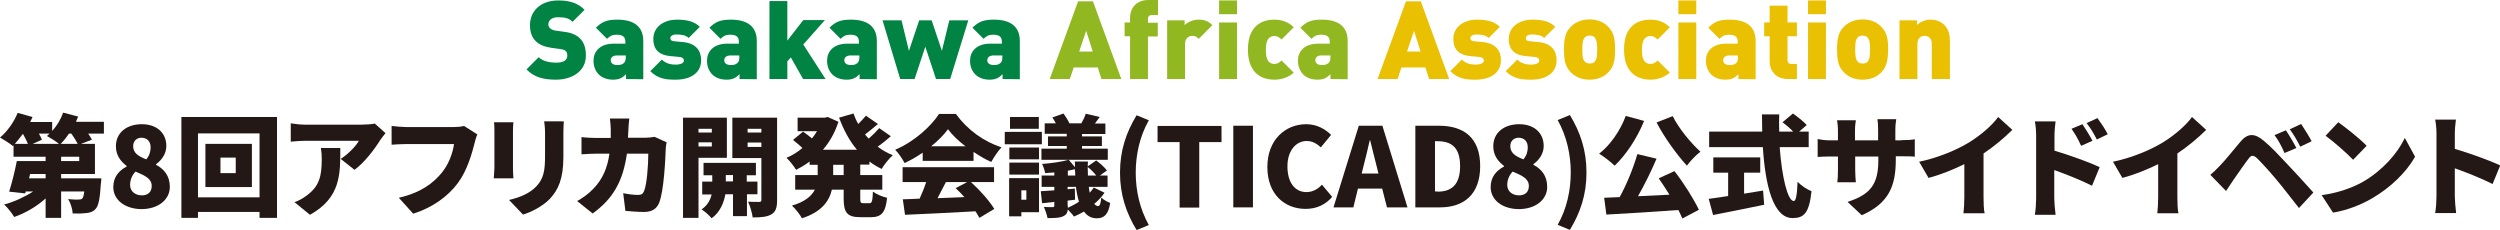 <?xml version="1.0" encoding="utf-8"?>
<!-- Generator: Adobe Illustrator 26.3.1, SVG Export Plug-In . SVG Version: 6.00 Build 0)  -->
<svg version="1.1" id="レイヤー_1" xmlns="http://www.w3.org/2000/svg" xmlns:xlink="http://www.w3.org/1999/xlink" x="0px"
	 y="0px" viewBox="0 0 1145.3 105.3" style="enable-background:new 0 0 1145.3 105.3;" xml:space="preserve">
<style type="text/css">
	.st0{fill:#018443;}
	.st1{fill:#91B821;}
	.st2{fill:#E9C002;}
	.st3{fill:#231815;}
</style>
<g>
	<g>
		<g>
			<path class="st0" d="M254.7,36.5c-5.5,0-9.9-1-13.5-4.7l5.6-5.6c1.9,1.9,5.1,2.5,8,2.5c3.5,0,5.1-1.2,5.1-3.2
				c0-0.9-0.2-1.6-0.7-2.1c-0.4-0.4-1.2-0.8-2.4-0.9l-4.3-0.6c-3.2-0.5-5.6-1.5-7.2-3.2c-1.7-1.7-2.5-4.1-2.5-7.2
				c0-6.5,4.9-11.3,13-11.3c5.1,0,9,1.2,12,4.3l-5.5,5.5c-1.9-1.9-3.9-2.1-6.8-2.1c-3.1,0-4.3,1.8-4.3,3.3c0,0.4,0.2,1.1,0.7,1.7
				c0.5,0.4,1.2,0.9,2.5,1.1l4.3,0.6c3.2,0.4,5.5,1.5,7,3c1.9,1.9,2.7,4.5,2.7,7.8C268.5,32.5,262.2,36.5,254.7,36.5z"/>
			<path class="st0" d="M286.8,36.2V34c-1.7,1.7-3.2,2.5-6,2.5c-2.7,0-5-0.9-6.5-2.4c-1.6-1.6-2.4-3.8-2.4-6.3
				c0-4.1,2.8-7.8,9.3-7.8h5.3v-0.7c0-2.5-1.2-3.4-4.1-3.4c-1.9,0-3,0.6-4.3,1.9l-5.1-5.1c2.8-2.8,5.2-3.7,9.8-3.7
				c7.7,0,11.9,3.2,11.9,9.8v17.5L286.8,36.2L286.8,36.2z M286.6,25.4h-3.9c-1.9,0-2.9,0.9-2.9,2.2c0,1.3,1,2.2,3,2.2
				c1.4,0,2.1-0.2,3-0.9c0.6-0.6,0.9-1.4,0.9-2.8v-0.7H286.6z"/>
			<path class="st0" d="M309.6,36.5c-4.1,0-8-0.2-11.7-3.9l5.3-5.3c2.3,2.3,5.2,2.3,6.6,2.3c1.2,0,3.5-0.4,3.5-1.8
				c0-0.7-0.3-1.5-2-1.7l-4.2-0.4c-4.7-0.4-7.8-2.6-7.8-7.8c0-6,5.4-8.9,10.7-8.9c4.4,0,8,0.7,10.6,3.3l-5.1,5.1
				c-1.4-1.4-3.6-1.6-5.7-1.6c-2,0-2.7,1-2.7,1.6c0,0.8,0.4,1.4,1.8,1.5l4.2,0.4c5.7,0.6,8.1,3.9,8.1,8.2
				C321.3,33.7,315.9,36.5,309.6,36.5z"/>
			<path class="st0" d="M338.8,36.2V34c-1.7,1.7-3.2,2.5-6,2.5c-2.7,0-5-0.9-6.5-2.4c-1.6-1.6-2.4-3.8-2.4-6.3
				c0-4.1,2.8-7.8,9.3-7.8h5.3v-0.7c0-2.5-1.2-3.4-4.1-3.4c-1.9,0-3,0.6-4.3,1.9l-5.1-5.1c2.8-2.8,5.2-3.7,9.8-3.7
				c7.7,0,11.9,3.2,11.9,9.8v17.5L338.8,36.2L338.8,36.2z M338.6,25.4h-3.9c-1.9,0-2.9,0.9-2.9,2.2c0,1.3,1,2.2,3,2.2
				c1.4,0,2.1-0.2,3-0.9c0.7-0.6,0.9-1.4,0.9-2.8v-0.7H338.6z"/>
			<path class="st0" d="M367.9,36.2l-5.6-9.9l-1.6,1.8v8.1h-8.2V0.5h8.2v18.1l7.3-9.4h9.9L368,20.4l10.2,15.8H367.9z"/>
			<path class="st0" d="M393.8,36.2V34c-1.7,1.7-3.2,2.5-6,2.5c-2.7,0-5-0.9-6.5-2.4c-1.6-1.6-2.4-3.8-2.4-6.3
				c0-4.1,2.8-7.8,9.3-7.8h5.3v-0.7c0-2.5-1.2-3.4-4.1-3.4c-1.9,0-3,0.6-4.3,1.9l-5.1-5.1c2.8-2.8,5.2-3.7,9.8-3.7
				c7.7,0,11.9,3.2,11.9,9.8v17.5L393.8,36.2L393.8,36.2z M393.6,25.4h-3.9c-1.9,0-2.9,0.9-2.9,2.2c0,1.3,1,2.2,3,2.2
				c1.4,0,2.1-0.2,3-0.9c0.6-0.6,0.9-1.4,0.9-2.8v-0.7H393.6z"/>
			<path class="st0" d="M435.3,36.2h-6.5l-4.9-14.8L419,36.2h-6.6l-8.1-26.9h8.7l3.4,14l4.7-14h5.7l4.7,14l3.4-14h8.7L435.3,36.2z"
				/>
			<path class="st0" d="M459.3,36.2V34c-1.7,1.7-3.2,2.5-6,2.5c-2.7,0-5-0.9-6.5-2.4c-1.6-1.6-2.4-3.8-2.4-6.3
				c0-4.1,2.8-7.8,9.3-7.8h5.3v-0.7c0-2.5-1.2-3.4-4.1-3.4c-1.9,0-3,0.6-4.3,1.9l-5.1-5.1c2.8-2.8,5.2-3.7,9.8-3.7
				c7.7,0,11.9,3.2,11.9,9.8v17.5L459.3,36.2L459.3,36.2z M459.1,25.4h-3.9c-1.9,0-2.9,0.9-2.9,2.2c0,1.3,1,2.2,3,2.2
				c1.4,0,2.1-0.2,3-0.9c0.7-0.6,0.9-1.4,0.9-2.8v-0.7H459.1z"/>
			<path class="st1" d="M504.6,36.2l-1.7-5.3h-11l-1.8,5.3h-9.2l13-35.6h6.8l13,35.6H504.6z M497.6,14.1l-3.2,9.5h6.2L497.6,14.1z"
				/>
			<path class="st1" d="M525.9,16.6v19.6h-8.2V16.6h-2.5v-6.3h2.5V8c0-3.7,2.4-8,8.4-8h4.4v6.9h-2.9c-1.1,0-1.7,0.6-1.7,1.7v1.8h4.5
				v6.3h-4.5V16.6z"/>
			<path class="st1" d="M549.2,17.8c-0.8-0.8-1.6-1.4-3-1.4c-1.1,0-3.3,0.7-3.3,3.7v16.1h-8.2V9.3h8v2.2c1.2-1.2,3.6-2.5,6.4-2.5
				c2.7,0,4.5,0.7,6.3,2.5L549.2,17.8z"/>
			<path class="st1" d="M558.5,6.5V0.2h8.2v6.3H558.5z M558.5,36.2V10.3h8.2v25.9H558.5z"/>
			<path class="st1" d="M583.8,36.5c-4.7,0-12.1-2-12.1-13.8S579.2,9,583.8,9c3.8,0,6.7,1.3,8.9,3.5l-5.6,5.6
				c-1.1-1.1-2-1.6-3.3-1.6c-1.1,0-1.9,0.4-2.6,1.1c-0.9,1-1.3,2.8-1.3,5.3s0.4,4.3,1.3,5.3c0.7,0.7,1.5,1.1,2.6,1.1
				c1.4,0,2.3-0.6,3.3-1.6l5.6,5.6C590.5,35.2,587.6,36.5,583.8,36.5z"/>
			<path class="st1" d="M609.5,36.2V34c-1.7,1.7-3.2,2.5-6,2.5c-2.7,0-5-0.9-6.5-2.4c-1.5-1.6-2.4-3.8-2.4-6.3
				c0-4.1,2.8-7.8,9.3-7.8h5.3v-0.7c0-2.5-1.2-3.4-4.1-3.4c-1.9,0-3,0.6-4.3,1.9l-5.1-5.1c2.8-2.8,5.2-3.7,9.8-3.7
				c7.7,0,11.9,3.2,11.9,9.8v17.5L609.5,36.2L609.5,36.2z M609.3,25.4h-3.9c-1.9,0-2.8,0.9-2.8,2.2c0,1.3,1,2.2,3,2.2
				c1.3,0,2.1-0.2,3-0.9c0.7-0.6,0.9-1.4,0.9-2.8v-0.7H609.3z"/>
			<path class="st2" d="M654.7,36.2l-1.7-5.3h-11l-1.7,5.3h-9.2l13-35.6h6.8l13,35.6H654.7z M647.8,14.1l-3.2,9.5h6.2L647.8,14.1z"
				/>
			<path class="st2" d="M676.1,36.5c-4.1,0-8-0.2-11.7-3.9l5.3-5.3c2.3,2.3,5.2,2.3,6.6,2.3c1.2,0,3.5-0.4,3.5-1.8
				c0-0.7-0.4-1.5-2-1.7l-4.2-0.4c-4.7-0.4-7.8-2.6-7.8-7.8c0-6,5.4-8.9,10.7-8.9c4.4,0,8,0.7,10.6,3.3l-5.1,5.1
				c-1.4-1.4-3.6-1.6-5.7-1.6c-2,0-2.7,1-2.7,1.6c0,0.8,0.4,1.4,1.7,1.5l4.2,0.4c5.7,0.6,8.1,3.9,8.1,8.2
				C687.7,33.7,682.3,36.5,676.1,36.5z"/>
			<path class="st2" d="M701.5,36.5c-4.1,0-8-0.2-11.7-3.9l5.3-5.3c2.3,2.3,5.2,2.3,6.6,2.3c1.2,0,3.5-0.4,3.5-1.8
				c0-0.7-0.4-1.5-2-1.7l-4.2-0.4c-4.7-0.4-7.8-2.6-7.8-7.8c0-6,5.4-8.9,10.7-8.9c4.4,0,8,0.7,10.6,3.3l-5.1,5.1
				c-1.4-1.4-3.6-1.6-5.7-1.6c-2,0-2.7,1-2.7,1.6c0,0.8,0.4,1.4,1.8,1.5l4.2,0.4c5.7,0.6,8.1,3.9,8.1,8.2
				C713.2,33.7,707.8,36.5,701.5,36.5z"/>
			<path class="st2" d="M736.9,33c-1.6,1.7-4.3,3.5-8.7,3.5s-7.1-1.8-8.7-3.5c-2.3-2.5-3-5-3-10.3s0.7-7.9,3-10.3
				c1.6-1.7,4.3-3.5,8.7-3.5s7.1,1.8,8.7,3.5c2.3,2.5,3,5.1,3,10.3C739.9,28,739.2,30.6,736.9,33z M730.5,17.1
				c-0.5-0.5-1.2-0.8-2.2-0.8s-1.7,0.3-2.2,0.8c-1.1,1.1-1.2,3-1.2,5.6s0.1,4.6,1.2,5.6c0.5,0.5,1.2,0.8,2.2,0.8s1.7-0.2,2.2-0.8
				c1.1-1.1,1.2-3,1.2-5.6S731.5,18.2,730.5,17.1z"/>
			<path class="st2" d="M756.1,36.5c-4.7,0-12.1-2-12.1-13.8S751.4,9,756.1,9c3.8,0,6.7,1.3,8.9,3.5l-5.6,5.6
				c-1.1-1.1-2-1.6-3.3-1.6c-1.1,0-1.9,0.4-2.6,1.1c-0.9,1-1.3,2.8-1.3,5.3s0.4,4.3,1.3,5.3c0.7,0.7,1.5,1.1,2.6,1.1
				c1.4,0,2.3-0.6,3.3-1.6l5.6,5.6C762.7,35.2,759.8,36.5,756.1,36.5z"/>
			<path class="st2" d="M768.9,6.5V0.2h8.2v6.3H768.9z M768.9,36.2V10.3h8.2v25.9H768.9z"/>
			<path class="st2" d="M796.4,36.2V34c-1.7,1.7-3.2,2.5-6,2.5c-2.7,0-5-0.9-6.5-2.4c-1.5-1.6-2.4-3.8-2.4-6.3
				c0-4.1,2.8-7.8,9.3-7.8h5.3v-0.7c0-2.5-1.2-3.4-4.1-3.4c-1.9,0-3,0.6-4.3,1.9l-5.1-5.1c2.8-2.8,5.2-3.7,9.8-3.7
				c7.7,0,11.9,3.2,11.9,9.8v17.5L796.4,36.2L796.4,36.2z M796.2,25.4h-3.9c-1.9,0-2.9,0.9-2.9,2.2c0,1.3,1,2.2,3,2.2
				c1.4,0,2.1-0.2,3-0.9c0.6-0.6,0.8-1.4,0.8-2.8L796.2,25.4L796.2,25.4z"/>
			<path class="st2" d="M819.1,36.2c-6,0-8.4-4.3-8.4-8V16.6h-2.5v-6.3h2.5V2.6h8.2v7.7h4.3v6.3h-4.3v11c0,1.1,0.6,1.7,1.7,1.7h2.6
				v6.9H819.1z"/>
			<path class="st2" d="M828.3,6.5V0.2h8.2v6.3H828.3z M828.3,36.2V10.3h8.2v25.9H828.3z"/>
			<path class="st2" d="M862,33c-1.6,1.7-4.3,3.5-8.7,3.5s-7.1-1.8-8.7-3.5c-2.3-2.5-3-5-3-10.3s0.7-7.9,3-10.3
				c1.6-1.7,4.3-3.5,8.7-3.5s7.1,1.8,8.7,3.5c2.3,2.5,3,5.1,3,10.3C864.9,28,864.2,30.6,862,33z M855.5,17.1
				c-0.5-0.5-1.2-0.8-2.2-0.8s-1.7,0.3-2.2,0.8c-1.1,1.1-1.2,3-1.2,5.6s0.2,4.6,1.2,5.6c0.5,0.5,1.2,0.8,2.2,0.8s1.7-0.2,2.2-0.8
				c1.1-1.1,1.2-3,1.2-5.6S856.6,18.2,855.5,17.1z"/>
			<path class="st2" d="M885,36.2V20.1c0-3.1-2.2-3.7-3.3-3.7s-3.3,0.6-3.3,3.7v16.1h-8.2V9.3h8v2.2c1.6-1.7,4.1-2.5,6.3-2.5
				c2.6,0,4.6,0.9,6.1,2.3c2.3,2.3,2.7,4.9,2.7,7.7v17.2H885z"/>
		</g>
	</g>
	<g>
		<path class="st3" d="M47.6,61.2h-7.2c0.7,1,1.3,2,1.7,2.8l-5,1.9h6.4v13.8H28v2h18.4c0,0,0,1.7-0.2,2.5c-0.4,6.5-1,9.9-2.3,11.4
			c-1.2,1.4-2.6,1.8-4.2,2c-1.5,0.2-3.9,0.3-6.4,0.2c-0.1-2.1-1-4.9-2.1-6.6c2,0.2,3.9,0.3,4.8,0.2c0.8,0,1.2,0,1.7-0.5
			c0.4-0.4,0.7-1.4,0.9-3.2H28v12.1h-7.1v-8.9c-4.1,3.7-9.2,6.7-14.4,8.5c-1-1.7-3.1-4.4-4.6-5.7c4.7-1.3,9.5-3.5,13.3-6h-3.4
			l-0.3,0.9l-7.3-0.8c1.2-3.8,2.6-9.3,3.5-14h13.2v-2H6.2v-5.2l-0.3,0.3c-1.4-1.2-4.3-3-5.9-3.9c3.3-2.7,6.4-7.1,8.1-11.3l6.8,1.9
			c-0.3,0.8-0.7,1.5-1.1,2.3h10.1V60c2.2-2.4,4-5.4,5-8.4l6.9,1.8c-0.3,0.8-0.7,1.6-1,2.4h12.8V61.2z M12.8,65.9
			c-0.6-1.4-1.4-3-2.3-4.6C9.2,63,8,64.6,6.8,65.9H12.8z M20.9,79.7h-7.1l-0.5,2h7.6V79.7z M27,65.9c-1.5-1.2-4-2.8-5.5-3.6
			c0.4-0.3,0.8-0.7,1.2-1.1h-4.9c0.6,1,1.1,2,1.4,2.8L15,65.9H27z M35.6,65.9c-0.7-1.4-1.8-3.1-2.9-4.7h-1.1
			c-1.2,1.8-2.5,3.4-3.8,4.7H35.6z M36.4,71.8H28v2h8.3V71.8z"/>
		<path class="st3" d="M51.9,85.7c0-4.7,2.7-7.6,6.1-9.4V76c-2.9-2.2-4.9-5-4.9-9c0-6.2,4.9-10.1,11.9-10.1c6.7,0,11.2,3.9,11.2,10
			c0,3.6-2.2,6.5-4.7,8.3v0.3c3.6,1.9,6.3,5,6.3,10.1c0,5.8-5.2,10.2-13.1,10.2C57.4,95.7,51.9,91.7,51.9,85.7z M69.5,85.2
			c0-3.3-2.9-4.7-7.4-6.6c-1.5,1.5-2.5,3.7-2.5,6.1c0,3.1,2.5,4.8,5.4,4.8C67.5,89.5,69.5,88.2,69.5,85.2z M69,67.5
			c0-2.7-1.6-4.4-4.2-4.4c-2,0-3.8,1.3-3.8,3.9c0,3,2.3,4.6,6,6C68.4,71.4,69,69.5,69,67.5z"/>
		<path class="st3" d="M126.9,53.6v46.2h-8v-2.7H90.7v2.7h-7.6V53.6H126.9z M118.9,90.3V61.1H90.7v29.3H118.9z M115.4,65.9v19.8
			H94.1V65.9H115.4z M108,72.2h-7v7.1h7V72.2z"/>
		<path class="st3" d="M176.6,61c-0.6,0.8-1.8,2.2-2.3,3c-2.6,4.2-7.3,10.5-11.9,13.8l-6.3-5c3.7-2.4,7.2-6.2,8.3-8.3h-24.8
			c-2.2,0-3.8,0.2-6.4,0.4v-8.4c2.1,0.3,4.2,0.6,6.4,0.6h26.1c1.7,0,5-0.2,6-0.5L176.6,61z M155.9,67.8c0,11.8,0.3,22.7-13.9,30.6
			l-7.1-5.8c1.8-0.6,3.6-1.5,5.7-3.1c5.6-4.2,6.8-8.5,6.8-16.7c0-1.8-0.1-3.2-0.4-5H155.9z"/>
		<path class="st3" d="M218.7,61.6c-0.6,1.1-1,2.9-1.3,4c-1.2,4.7-3.3,12.4-7.6,18.2c-4.5,6.1-11.6,11.3-20.5,14.1l-6.6-7.3
			c10.1-2.3,15.8-6.7,19.8-11.6c3.2-4,4.9-8.9,5.5-13h-22.1c-2.5,0-5.2,0.2-6.5,0.3v-8.6c1.6,0.2,4.9,0.5,6.5,0.5H208
			c1.1,0,3.1-0.1,4.6-0.5L218.7,61.6z"/>
		<path class="st3" d="M235.2,56c-0.1,1.3-0.2,2.2-0.2,4V77c0,1.3,0.1,3.4,0.2,4.7h-9c0-1,0.3-3.2,0.3-4.7V60c0-1,0-2.7-0.2-4H235.2
			z M258.3,55.5c-0.1,1.5-0.2,3.2-0.2,5.4v11c0,10.1-2.4,15.1-6.2,19.2c-3.4,3.5-8.6,6.1-12.3,7.2l-6.4-6.7c5.2-1.2,9.3-3,12.4-6.1
			c3.4-3.6,4.1-7.1,4.1-14.1V61c0-2.2-0.2-3.9-0.4-5.4H258.3z"/>
		<path class="st3" d="M305.4,65.2c-0.2,0.8-0.4,2.3-0.4,2.8c-0.2,5.8-0.9,19.5-3,24.8c-1.1,2.8-3.2,4.3-7,4.3
			c-3.1,0-6.1-0.3-8.5-0.5l-1-8.1c2.4,0.5,4.9,0.8,6.8,0.8c1.7,0,2.3-0.6,2.8-1.9c1.2-2.8,1.9-11.5,1.9-17h-9.8
			c-1.8,12.7-6.4,20.7-15.7,27.4l-7.1-5.7c2.4-1.3,5.1-3.2,7.4-5.6c4.4-4.5,6.5-9.8,7.4-16.1h-5.7c-1.6,0-4.8,0.1-7.1,0.3v-7.9
			c2.3,0.3,5.2,0.4,7.1,0.4h6.3c0-1.3,0-2.6,0-4c0-1.1-0.2-3.7-0.4-4.9h8.9c-0.2,1.2-0.3,3.5-0.4,4.7c-0.1,1.4-0.1,2.8-0.2,4.1h8
			c1.3,0,2.8-0.2,4.2-0.4L305.4,65.2z"/>
		<path class="st3" d="M320,72.3v27.5h-7.1V53.9H333v18.4H320z M320,59v1.7h6.1V59H320z M326.1,67.1v-1.9H320v1.9H326.1z M342.2,89
			v10h-6.4V89h-3.5c-0.6,3.5-2.3,8.2-6.3,11c-1-1.3-3.2-3.2-4.6-4.1c2.7-1.7,4.1-4.5,4.6-6.8h-4.3v-5.9h4.6v-2.9h-4v-5.7h24v5.7
			h-4.2v2.9h4.9V89H342.2z M335.8,83.1v-2.9h-3.3v2.9H335.8z M356,91.6c0,3.5-0.6,5.4-2.6,6.6c-2.1,1.2-4.7,1.4-8.6,1.4
			c-0.2-2-1.2-5.3-2.1-7.2c1.9,0.1,4.3,0.1,5.1,0.1s1-0.3,1-1V72.4h-13.3V53.9H356V91.6z M342.5,59v1.7h6.3V59H342.5z M348.8,67.3
			v-2h-6.3v2H348.8z"/>
		<path class="st3" d="M394.1,75.5v4.7h10.1v6.7h-10.1v3.9c0,2,0.2,2.3,1.4,2.3h2.8c1.2,0,1.4-1,1.6-5.3c1.6,1.2,4.5,2.4,6.5,2.8
			c-0.7,6.8-2.6,8.9-7.4,8.9h-4.9c-6.1,0-7.6-2.2-7.6-8.6v-4h-5.4c-1.2,5.2-4.7,10.2-13.7,13.1c-0.9-1.7-3.1-4.5-4.6-5.8
			c6.1-1.8,9-4.4,10.5-7.3h-9v-6.7h10.3v-4.7h-3.7V74c-2,1.5-4,2.7-6.2,3.8c-1-1.7-3-4.2-4.4-5.5c2.6-1.1,5.1-2.6,7.3-4.5
			c-1.2-1.2-3-2.6-4.3-3.7l4.6-3.8c1.2,0.9,2.8,2,4.1,3.1c0.9-1.1,1.6-2.2,2.3-3.3h-8.9v-6.2h12.5l1.3-0.3l4.9,2.2
			c-1.6,5-4,9.2-7.1,12.8h15.6c-3.5-4.1-6.1-9.1-8.2-14.7l6.6-1.9c0.6,1.7,1.3,3.3,2.2,4.8c1.3-1.3,2.6-2.7,3.5-3.8l5.5,3.8
			c-2,1.7-4,3.4-5.9,4.8c0.5,0.7,1.1,1.3,1.7,1.9c1.7-1.5,3.5-3.3,4.8-4.8l5.3,3.7c-1.9,1.7-4,3.4-6,4.8c2.1,1.6,4.4,2.9,6.9,3.9
			c-1.7,1.5-4,4.4-5.1,6.3c-2-1-3.9-2.1-5.6-3.4v1.4H394.1z M386.5,75.5h-4.8v4.7h4.8V75.5z"/>
		<path class="st3" d="M422.6,70c-2.6,1.8-5.4,3.4-8.2,4.7c-0.9-1.8-2.8-4.6-4.3-6.1c8.6-3.6,16.4-10.7,20.1-16.4h7.7
			c5.4,7.4,12.9,12.7,20.9,15.3c-1.8,1.9-3.4,4.5-4.7,6.7c-2.7-1.2-5.4-2.8-8.1-4.6v4.1h-23.3V70z M444.9,83.5
			c4.2,3.8,8.4,8.6,10.6,12.2l-6.8,4.1c-0.5-0.9-1.1-1.9-1.8-3c-11.6,0.7-23.7,1.2-32.3,1.6l-1-7.1c2.3,0,4.9-0.2,7.7-0.3
			c1.1-2.4,2.2-5.1,3-7.6h-10.8v-6.8h41.9v6.8H444.9z M442.3,67c-3.3-2.5-6.1-5.2-8-7.8c-1.9,2.6-4.6,5.3-7.7,7.8H442.3z
			 M433.3,83.5c-1.3,2.5-2.6,5-3.8,7.3c4-0.2,8.1-0.3,12.3-0.5c-1.3-1.5-2.7-2.9-4-4.1l5.3-2.8H433.3z"/>
		<path class="st3" d="M477.3,66.1h-17v-5.7h17V66.1z M476,97.2h-8.1v1.9h-5.6V81.6H476V97.2z M462.4,67.6h13.6V73h-13.6V67.6z
			 M462.4,74.5h13.6V80h-13.6V74.5z M475.9,59h-13.2v-5.4h13.2V59z M467.9,87.2v4.3h2.3v-4.3H467.9z M506,88.3
			c-1.3,1.9-2.9,3.6-4.7,5.1c0.5,0.6,1.1,1,1.8,1c0.8,0,1.2-1.4,1.4-3.9c1.2,1.1,2.8,2,4.1,2.5c-0.8,5-2.6,7-6.1,7
			c-2.6,0-4.5-1.1-5.9-3.1c-1.5,0.9-3.1,1.7-4.6,2.3c-0.6-0.9-1.8-2.2-2.8-3.2c-0.2,1.6-0.8,2.5-2.2,3.1c-1.8,0.8-4,0.8-7.1,0.8
			c-0.3-1.5-1-3.6-1.7-5.1c1.5,0.1,3.5,0.1,4,0.1c0.6,0,0.8-0.2,0.8-0.8v-1.6c-2,0.2-3.9,0.4-5.6,0.6l-0.6-5.5
			c1.8-0.1,3.9-0.3,6.2-0.4v-1.6h-5.8v-5.2h5.8V79c-1.5,0.1-2.9,0.2-4.2,0.3c-0.2-1.2-0.8-3-1.4-4.2c4.2-0.3,9.1-1,12.2-1.9l2.9,3.4
			l-0.1-2.6h6c0,0.8-0.1,1.5-0.1,2.2l3.9-2.7c1.8,1.3,3.9,3.2,4.9,4.6l-3.2,2.3h3.5v5.2h-8.6c0.1,1,0.3,1.9,0.4,2.7
			c0.7-0.8,1.4-1.6,1.9-2.4L506,88.3z M488.8,61.3h-10.2v-4.8h5.1c-0.5-0.9-1-1.9-1.6-2.7l5.1-1.8c1,1.4,2.2,3.2,2.7,4.5h5.5
			c0.8-1.4,1.6-3.1,2-4.4l6.4,1.5c-0.8,1.1-1.5,2.1-2.2,3h4.8v4.8h-10.7v1.1h9.1v4.4h-9.1v1.2h11.8v5.1h-30.4v-5.1h11.6v-1.2h-8.6
			v-4.4h8.6V61.3z M489.2,80.4h3.4c0-1-0.1-1.9-0.2-2.9c-1,0.3-2.1,0.5-3.2,0.7V80.4z M489.2,94.3c0,0.3,0,0.6,0,0.9
			c1.7-0.8,3.5-1.7,5.1-2.8c-0.6-2-1.1-4.3-1.4-6.8h-3.8v1.1l3.3-0.3l0.1,5.1l-3.4,0.4V94.3z M502.2,80.4c-1-1.3-2.5-2.8-3.9-3.9
			c0,1.4,0.1,2.7,0.1,3.9H502.2z"/>
		<path class="st3" d="M513.1,79.1c0-10.1,2.8-18.4,7.6-26.3l5.6,2.3c-4.2,7.4-6,15.9-6,24c0,8.1,1.8,16.5,6,24l-5.6,2.3
			C515.9,97.5,513.1,89.2,513.1,79.1z"/>
		<path class="st3" d="M540.4,65.1h-10.1v-7.4h29.3v7.4h-10.2v30h-9V65.1z"/>
		<path class="st3" d="M565,57.6h9V95h-9V57.6z"/>
		<path class="st3" d="M580.6,76.5c0-12.5,8.3-19.6,17.8-19.6c4.9,0,8.8,2.3,11.4,4.9l-4.7,5.7c-1.9-1.7-3.8-2.9-6.5-2.9
			c-4.8,0-8.8,4.3-8.8,11.6c0,7.4,3.4,11.8,8.7,11.8c3,0,5.4-1.5,7.1-3.4l4.7,5.6c-3.2,3.7-7.3,5.5-12.2,5.5
			C588.7,95.7,580.6,89.2,580.6,76.5z"/>
		<path class="st3" d="M633.2,86.4h-11.1L620,95h-9.1l11.6-37.4h10.8L644.8,95h-9.4L633.2,86.4z M631.5,79.5l-0.8-3.2
			c-1-3.7-2-8.2-3-12h-0.2c-0.9,3.9-1.9,8.3-2.9,12l-0.8,3.2H631.5z"/>
		<path class="st3" d="M648.4,57.6h10.8c11.4,0,18.9,5.5,18.9,18.5c0,13-7.5,18.9-18.4,18.9h-11.3V57.6z M658.6,87.8
			c6,0,10.3-2.8,10.3-11.7s-4.3-11.4-10.3-11.4h-1.2v23H658.6z"/>
		<path class="st3" d="M682.9,85.7c0-4.7,2.7-7.6,6.1-9.4V76c-2.9-2.2-4.9-5-4.9-9c0-6.2,4.9-10.1,11.9-10.1c6.7,0,11.2,3.9,11.2,10
			c0,3.6-2.2,6.5-4.7,8.3v0.3c3.6,1.9,6.3,5,6.3,10.1c0,5.8-5.2,10.2-13.1,10.2C688.3,95.7,682.9,91.7,682.9,85.7z M700.4,85.2
			c0-3.3-2.9-4.7-7.4-6.6c-1.5,1.5-2.5,3.7-2.5,6.1c0,3.1,2.5,4.8,5.4,4.8C698.4,89.5,700.4,88.2,700.4,85.2z M699.9,67.5
			c0-2.7-1.6-4.4-4.2-4.4c-2,0-3.8,1.3-3.8,3.9c0,3,2.3,4.6,6,6C699.3,71.4,699.9,69.5,699.9,67.5z"/>
		<path class="st3" d="M713.6,103c4.2-7.4,6-15.9,6-24c0-8-1.8-16.5-6-24l5.6-2.3c4.8,7.9,7.6,16.2,7.6,26.3
			c0,10.2-2.8,18.4-7.6,26.3L713.6,103z"/>
		<path class="st3" d="M753.2,55.4c-3.2,7.9-8.4,15.7-13.5,20.5c-1.6-1.6-5.1-4.3-7.1-5.5c5.1-3.9,9.7-10.6,12.2-17.3L753.2,55.4z
			 M767.1,78.4c4.3,5.5,8.8,12.7,11.2,17.7l-7.6,4c-0.5-1.2-1.1-2.5-1.8-3.9c-11.8,0.9-24.1,1.6-33,2.1l-1-7.7
			c2.1-0.1,4.5-0.2,7.1-0.3c3.2-5.8,6.3-13.4,8.1-19.7l8.8,2.1c-2.5,5.9-5.6,12.1-8.5,17.2c4.6-0.2,9.5-0.5,14.4-0.7
			c-1.6-2.6-3.3-5.2-4.9-7.5L767.1,78.4z M766.3,53.2c2.7,5.5,8.1,12.1,12.7,16.3c-2,1.5-4.8,4.4-6.2,6.4
			c-4.8-5.3-10.3-12.9-13.9-19.8L766.3,53.2z"/>
		<path class="st3" d="M799.1,88.7c2.9-0.5,5.8-0.9,8.6-1.4l0.5,6.5c-8.1,1.7-16.8,3.4-23.4,4.7l-2-7.4c2.5-0.3,5.6-0.8,8.9-1.3
			V79.1h-6.8v-7h21.5v7h-7.4V88.7z M815.3,67.3c1,13.6,3.6,24.8,6.5,24.8c0.9,0,1.5-2.7,1.7-8.8c1.7,1.7,4.3,3.5,6.4,4.3
			c-1.1,10.1-3.5,12.3-8.7,12.3c-8.9,0-12.5-15.1-13.6-32.5H783v-7.1h24.3c0-2.6-0.1-5.3-0.1-7.9h7.9c-0.1,2.6-0.1,5.3,0,7.9h6.4
			c-1.4-1.5-3.3-3.1-4.9-4.3l4.8-4c2.1,1.5,4.9,3.7,6.3,5.3l-3.5,3h4.4v7.1H815.3z"/>
		<path class="st3" d="M871.1,64.2c2.9,0,4.3-0.1,6.1-0.4v8c-1.4-0.2-3.2-0.2-6-0.2h-2.7v1.6c0,11.9-3.1,19.9-15.6,25.4l-6.5-6.1
			c10.1-3.3,14.1-7.7,14.1-19v-1.8h-10.6v6.1c0,2.5,0.2,4.4,0.3,5.7h-8.5c0.2-1.3,0.3-3.2,0.3-5.7v-6.1h-3.6c-2.7,0-4.2,0.1-5.7,0.2
			v-8.2c1.2,0.2,3,0.6,5.7,0.6h3.6v-4.2c0-2.1-0.2-3.8-0.4-5h8.6c-0.2,1.2-0.4,2.9-0.4,5.1v4.1h10.6v-4.7c0-2.1-0.1-3.7-0.3-5h8.6
			c-0.2,1.3-0.4,2.9-0.4,5v4.7H871.1z"/>
		<path class="st3" d="M908.7,90.4c0,2.4,0.1,5.9,0.5,7.3h-9.7c0.2-1.4,0.4-4.9,0.4-7.3V75.2c-5.1,2.5-11,4.9-16.4,6.3l-4.3-7.4
			c9-1.9,17.4-5.5,23.1-9c5.1-3.2,10.3-7.6,13.1-11.5l6.5,5.9c-4,3.9-8.4,7.6-13.2,10.8V90.4z"/>
		<path class="st3" d="M941.1,69c6.8,2,16.5,5.5,20.8,7.6l-3.5,8.5c-5.1-2.6-12-5.3-17.3-7.2v12.9c0,1.4,0.3,5.3,0.6,7.6h-9.5
			c0.4-2.2,0.6-5.5,0.6-7.6V62.1c0-2-0.2-4.6-0.6-6.5h9.5c-0.2,1.9-0.5,4.1-0.5,6.5V69z M953.4,66.8c-1.6-3.5-2.5-5-4.4-7.8l5-2.1
			c1.5,2.3,3.5,5.4,4.6,7.6L953.4,66.8z M960.6,63.9c-1.8-3.5-2.7-4.9-4.7-7.5l5-2.3c1.6,2.2,3.6,5.2,4.7,7.4L960.6,63.9z"/>
		<path class="st3" d="M997.5,90.4c0,2.4,0.1,5.9,0.5,7.3h-9.7c0.2-1.4,0.4-4.9,0.4-7.3V75.2c-5.1,2.5-11,4.9-16.4,6.3l-4.3-7.4
			c9-1.9,17.4-5.5,23.1-9c5.1-3.2,10.3-7.6,13.1-11.5l6.5,5.9c-4,3.9-8.4,7.6-13.2,10.8V90.4z"/>
		<path class="st3" d="M1016.9,76c2.2-2.2,5.9-6.8,9.5-11.1c3.2-3.8,6.3-4.1,10.7-0.4c3.6,3,7.1,6.8,10.2,10.1
			c3.4,3.6,8.9,9.5,12.5,13.6l-6.6,7.1c-3.1-3.9-7.6-9.8-10.4-13.1c-3-3.6-7.3-8.3-8.9-9.8c-1.6-1.4-2.6-1.4-3.8,0.3
			c-1.8,2.3-5,7-6.9,9.7c-1.2,1.8-2.5,3.7-3.4,5.1l-7.2-7.4C1014,78.9,1015.3,77.7,1016.9,76z M1052,67.8l-5.4,2.3
			c-1.6-3.5-2.6-5.5-4.6-8.2l5.2-2.2C1048.8,62,1050.9,65.6,1052,67.8z M1059,64.7l-5.2,2.5c-1.8-3.5-2.9-5.3-4.8-8l5.2-2.4
			C1055.7,59.1,1057.9,62.5,1059,64.7z"/>
		<path class="st3" d="M1082.5,83.3c9-5.2,15.8-13,19.2-20.1l4.7,8.6c-4,7.1-11.2,14.1-19.6,19c-5.1,3-11.7,5.6-18,6.6l-5.2-8
			C1071,88.4,1077.5,86.1,1082.5,83.3z M1084.2,66.8l-6.2,6.4c-2.7-2.9-9-8.4-12.6-11l5.8-6.2C1074.6,58.4,1081.2,63.6,1084.2,66.8z
			"/>
		<path class="st3" d="M1141.9,84.3c-5.1-2.6-12-5.3-17.3-7.2V90c0,1.4,0.3,5.3,0.6,7.6h-9.6c0.4-2.2,0.6-5.5,0.6-7.6V61.3
			c0-2-0.2-4.6-0.6-6.5h9.5c-0.2,1.9-0.5,4.1-0.5,6.5v6.9c6.8,2,16.5,5.5,20.8,7.6L1141.9,84.3z"/>
	</g>
</g>
</svg>
